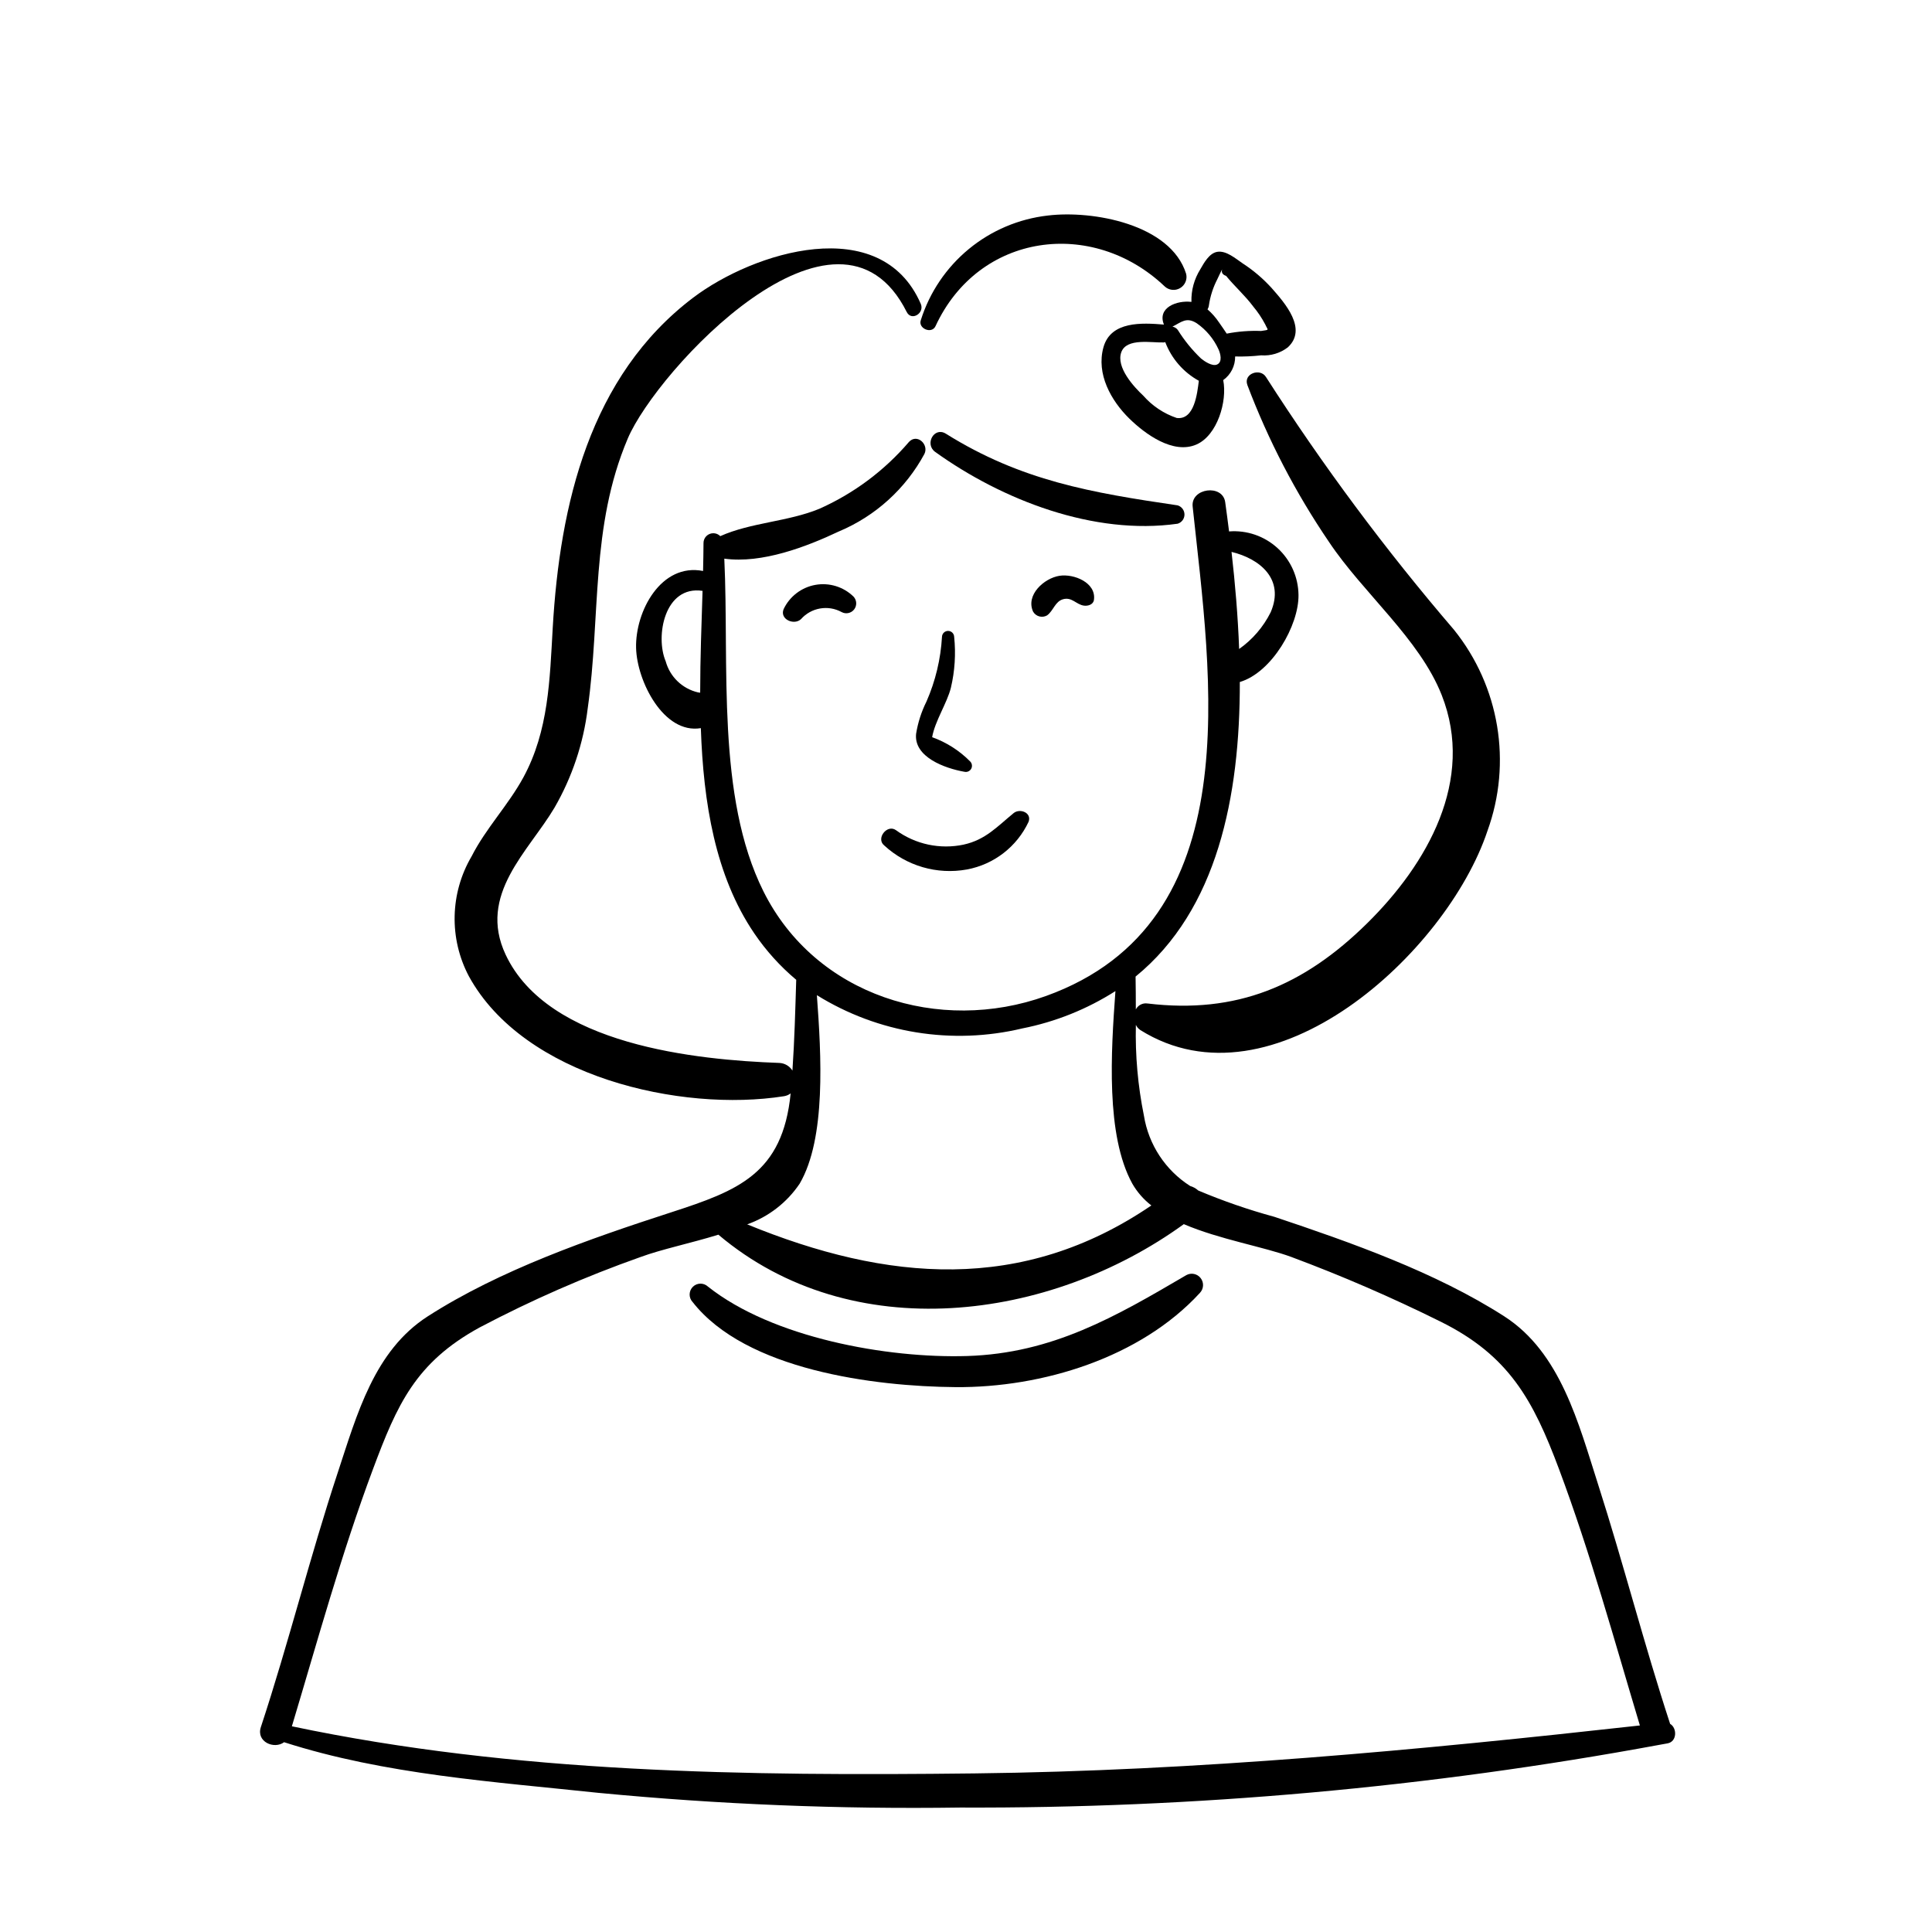 <?xml version="1.0" encoding="UTF-8"?>
<!-- Uploaded to: ICON Repo, www.iconrepo.com, Generator: ICON Repo Mixer Tools -->
<svg fill="#000000" width="800px" height="800px" version="1.1" viewBox="144 144 512 512" xmlns="http://www.w3.org/2000/svg">
 <g>
  <path d="m586.6 600.84c-6.879-20.98-12.336-42.391-19.074-63.414-5.18-16.156-9.941-34.988-24.883-44.586-18.164-11.668-40.637-19.586-60.996-26.395v0.004c-6.848-1.867-13.559-4.191-20.098-6.953-0.613-0.555-1.344-0.965-2.141-1.195-6.562-4.176-11.023-10.965-12.258-18.645-1.605-7.914-2.32-15.984-2.133-24.059 0.266 0.562 0.68 1.043 1.195 1.387 35.059 21.895 81.207-20.531 91.965-52.75 6.582-18.113 3.215-38.348-8.875-53.359-18.129-21.137-34.77-43.508-49.797-66.949-1.543-2.5-6.039-0.906-4.945 2.086h-0.004c5.551 14.68 12.82 28.652 21.652 41.625 9.012 13.527 23.961 25.625 29.855 40.555 8.91 22.578-3.863 44.824-19.742 60.477-16.82 16.582-34.637 24.102-58.199 21.266l0.004 0.004c-1.273-0.207-2.535 0.43-3.121 1.574-0.004-2.961-0.016-5.871-0.066-8.711 21.672-17.676 27.676-47.703 27.625-78.062 8.512-2.519 15.664-15.027 15.551-23.066-0.051-4.731-2.059-9.223-5.547-12.414-3.484-3.191-8.141-4.797-12.855-4.426-0.328-2.629-0.668-5.227-1.023-7.758-0.676-4.852-9.148-3.758-8.625 1.168 4.785 45.121 15.445 110.18-38.879 129.71-28.211 10.145-61.047-0.016-74.875-27.754-12.535-25.141-9.027-59.961-10.363-88.152 9.957 1.379 21.82-3.16 30.379-7.219v0.004c9.676-4.062 17.672-11.312 22.66-20.547 1.219-2.527-1.965-5.477-4.106-3.168-6.492 7.59-14.594 13.641-23.719 17.707-8.312 3.441-18.184 3.625-26.289 7.262l0.004-0.004c-0.738-0.746-1.852-0.973-2.824-0.578-0.973 0.395-1.609 1.336-1.617 2.387-0.012 2.414-0.059 4.902-0.117 7.422-11.105-2.18-17.996 10.648-17.75 20.41 0.219 8.781 7.316 22.891 17.16 21.238 0.672 19.719 3.793 39.129 14.156 54.379 3.121 4.598 6.863 8.742 11.121 12.316-0.246 8.023-0.457 16.051-1.004 24.059h-0.004c-0.742-1.199-2.027-1.953-3.434-2.027-21.945-0.797-61.293-4.688-72.57-28.703-7.473-15.914 6.082-27.34 12.957-38.953 4.672-8.094 7.664-17.043 8.801-26.32 3.465-24.453 0.672-48.09 10.617-71.512 7.656-18.031 55.676-69.918 73.922-33.52 1.262 2.519 4.797 0.309 3.719-2.172-10.586-24.309-44.266-13.781-60.324-1.617-27.445 20.789-35.32 54.828-37.207 87.484-0.789 13.652-1.051 27.258-7.781 39.641-3.988 7.34-9.949 13.484-13.73 20.945v-0.004c-5.719 9.738-5.992 21.742-0.727 31.73 14.605 26.699 56.207 36.129 83.52 31.82h-0.004c0.645-0.098 1.254-0.355 1.773-0.75-2.109 21.332-13.965 25.781-31.707 31.535-21.523 6.981-45.328 15.258-64.473 27.555-14.195 9.117-18.758 26.031-23.84 41.402-7.375 22.305-13.023 45.145-20.383 67.457-1.285 3.894 3.531 5.957 6.16 3.996 26.742 8.594 55.715 10.48 83.48 13.441l-0.004-0.004c31.785 3.047 63.719 4.34 95.648 3.879 62.176 0.25 124.24-5.316 185.38-16.625 0.188-0.023 0.375-0.055 0.559-0.102 0.539-0.105 1.082-0.188 1.621-0.293 2.508-0.5 2.477-4.106 0.629-5.156zm-105.86-294.58c-1.938 3.887-4.809 7.227-8.355 9.727-0.324-8.742-1.066-17.41-2.016-25.727 7.477 1.793 14.176 7.219 10.371 16zm-151.78 21.227c-4.141-0.973-7.422-4.129-8.543-8.234-2.809-6.598-0.316-20.184 9.766-18.668-0.266 8.676-0.629 17.801-0.629 26.988zm26.969 130.18c7.027-12.047 5.723-34.062 4.551-49.934v-0.004c16.246 10.086 35.852 13.258 54.449 8.812 8.77-1.734 17.137-5.086 24.672-9.891-1.172 16.098-2.59 38.203 4.465 51.012v0.004c1.289 2.242 3.004 4.211 5.055 5.793-34.227 23.309-70.039 20.199-107.11 5.008 5.68-2.012 10.562-5.801 13.922-10.801zm-134.58 143.82c6.856-22.809 13.145-45.828 21.492-68.145 6.394-17.105 11.27-28.258 28.262-37.551 13.727-7.242 27.969-13.477 42.602-18.652 5.625-2.078 13.281-3.652 20.676-5.934 35.391 29.895 87.867 22.922 123.34-2.793 9.504 4.066 21.164 5.984 28.578 8.723v0.004c13.391 4.992 26.512 10.68 39.316 17.031 18.277 9 24.688 20.844 31.547 39.176 8.32 22.242 14.598 45.184 21.426 67.918-58.766 6.535-117.12 12.023-176.34 12.707-60.363 0.695-121.69-0.008-180.89-12.484z"/>
  <path d="m378.33 368.05c5.891 5.441 13.992 7.801 21.887 6.375 7.176-1.324 13.273-6.031 16.367-12.641 0.906-2.449-2.328-3.633-3.957-2.305-4.371 3.578-7.438 7.07-13.227 8.344l0.004 0.004c-6.258 1.332-12.785-0.055-17.953-3.816-2.348-1.695-5.402 2.211-3.121 4.039z"/>
  <path d="m396.86 312.75c-0.031-0.867-0.742-1.551-1.609-1.551s-1.582 0.684-1.613 1.551c-0.34 5.918-1.73 11.727-4.109 17.156-1.344 2.691-2.269 5.57-2.75 8.543-0.668 6.172 7.613 9.168 12.793 10.078v-0.004c0.699 0.172 1.426-0.141 1.789-0.762 0.359-0.621 0.27-1.406-0.223-1.934-2.84-2.887-6.293-5.098-10.109-6.465 0.727-4.25 3.961-9.043 4.969-13.109v-0.004c1.043-4.418 1.336-8.984 0.863-13.5z"/>
  <path d="m452.46 230.02-0.016-0.004c-5.777-0.477-14.086-0.961-16.02 6.023-1.957 7.059 2.004 14.137 6.875 18.902 4.164 4.07 11.586 9.539 17.754 6.863 5.551-2.41 8.234-11.477 7.113-17.07h-0.004c2.019-1.445 3.199-3.785 3.164-6.266 2.297 0.059 4.598-0.043 6.879-0.301 2.547 0.188 5.07-0.57 7.09-2.125 5.258-4.879-0.773-11.711-4.231-15.637-2.285-2.535-4.891-4.758-7.754-6.613-1.793-1.211-4.328-3.453-6.719-3.055-2.148 0.359-3.519 2.941-4.5 4.625h0.004c-1.625 2.586-2.445 5.594-2.352 8.645-3.883-0.477-9.113 1.523-7.285 6.012zm3.375 24.746c-3.414-1.156-6.461-3.188-8.84-5.894-2.543-2.371-7.277-7.547-5.84-11.531 1.398-3.875 8.148-2.453 11.289-2.59h-0.004c0.125-0.016 0.246-0.043 0.363-0.082 1.66 4.359 4.812 7.992 8.902 10.242-0.426 3.309-1.16 10.461-5.871 9.855zm10.766-36.77c0.406-0.891 0.836-1.77 1.281-2.644-0.266 0.844 0.082 1.434 1.043 1.762 2.258 2.766 4.981 5.168 7.152 8.055l-0.004 0.004c1.25 1.488 2.34 3.109 3.242 4.832 0.719 1.633 1.219 1.336-1.109 1.707-3.055-0.117-6.117 0.121-9.117 0.703-0.648-1-1.348-1.973-2.008-2.93-0.863-1.297-1.898-2.473-3.074-3.492 0.199-0.336 0.324-0.707 0.367-1.094 0.355-2.406 1.105-4.738 2.227-6.902zm-5.488 11.645c2.527 1.75 4.531 4.148 5.805 6.941 0.512 1.125 1.117 3.379-0.406 4.027-1.266 0.539-3.305-0.848-4.203-1.578-2.375-2.262-4.453-4.812-6.184-7.598-0.344-0.457-0.852-0.77-1.414-0.871 2.352-1.164 3.668-2.641 6.402-0.918z"/>
  <path d="m421.67 201.12c-7.68 0.875-14.945 3.953-20.914 8.867-5.969 4.914-10.387 11.449-12.719 18.82-0.832 2.234 2.867 3.816 3.879 1.633 11.48-24.816 41.625-28.684 60.715-10.562v0.004c1.109 1.051 2.777 1.246 4.098 0.477 1.32-0.77 1.977-2.316 1.609-3.797-4.125-13.168-24.793-16.895-36.668-15.441z"/>
  <path d="m456.09 282.79c1.074-0.324 1.809-1.309 1.809-2.43 0-1.121-0.734-2.109-1.809-2.434-22.781-3.352-41.426-6.481-61.426-18.992-3.106-1.941-5.699 2.769-2.824 4.832 17.785 12.762 42.043 22.168 64.25 19.023z"/>
  <path d="m351.67 305.42c-1.109 2.711 2.766 4.367 4.586 2.672 2.711-3.07 7.184-3.852 10.777-1.891 1.129 0.617 2.539 0.32 3.328-0.699 0.785-1.02 0.715-2.457-0.168-3.394-2.672-2.609-6.438-3.766-10.113-3.109s-6.809 3.051-8.41 6.422z"/>
  <path d="m424.78 296.59c-4.121 0.648-9.02 5.109-6.992 9.52v-0.004c0.758 1.289 2.414 1.727 3.707 0.973 1.684-1.242 2.094-3.676 4.238-4.277 2.328-0.652 3.484 1.414 5.512 1.695 1.039 0.145 2.477-0.242 2.66-1.508 0.656-4.586-5.328-6.996-9.125-6.398z"/>
  <path d="m458.39 481.92c-18.801 11.023-35.434 20.727-58.059 21.438-21.211 0.664-51.633-4.832-68.711-18.395l-0.004-0.004c-1.137-1.062-2.91-1.035-4.012 0.066-1.098 1.102-1.129 2.875-0.066 4.012 14.121 18.059 48.168 22.391 69.688 22.566 22.941 0.188 48.973-7.766 64.777-24.992v-0.004c1.012-1.074 1.094-2.719 0.191-3.887-0.898-1.168-2.512-1.508-3.805-0.801z"/>
 </g>
</svg>